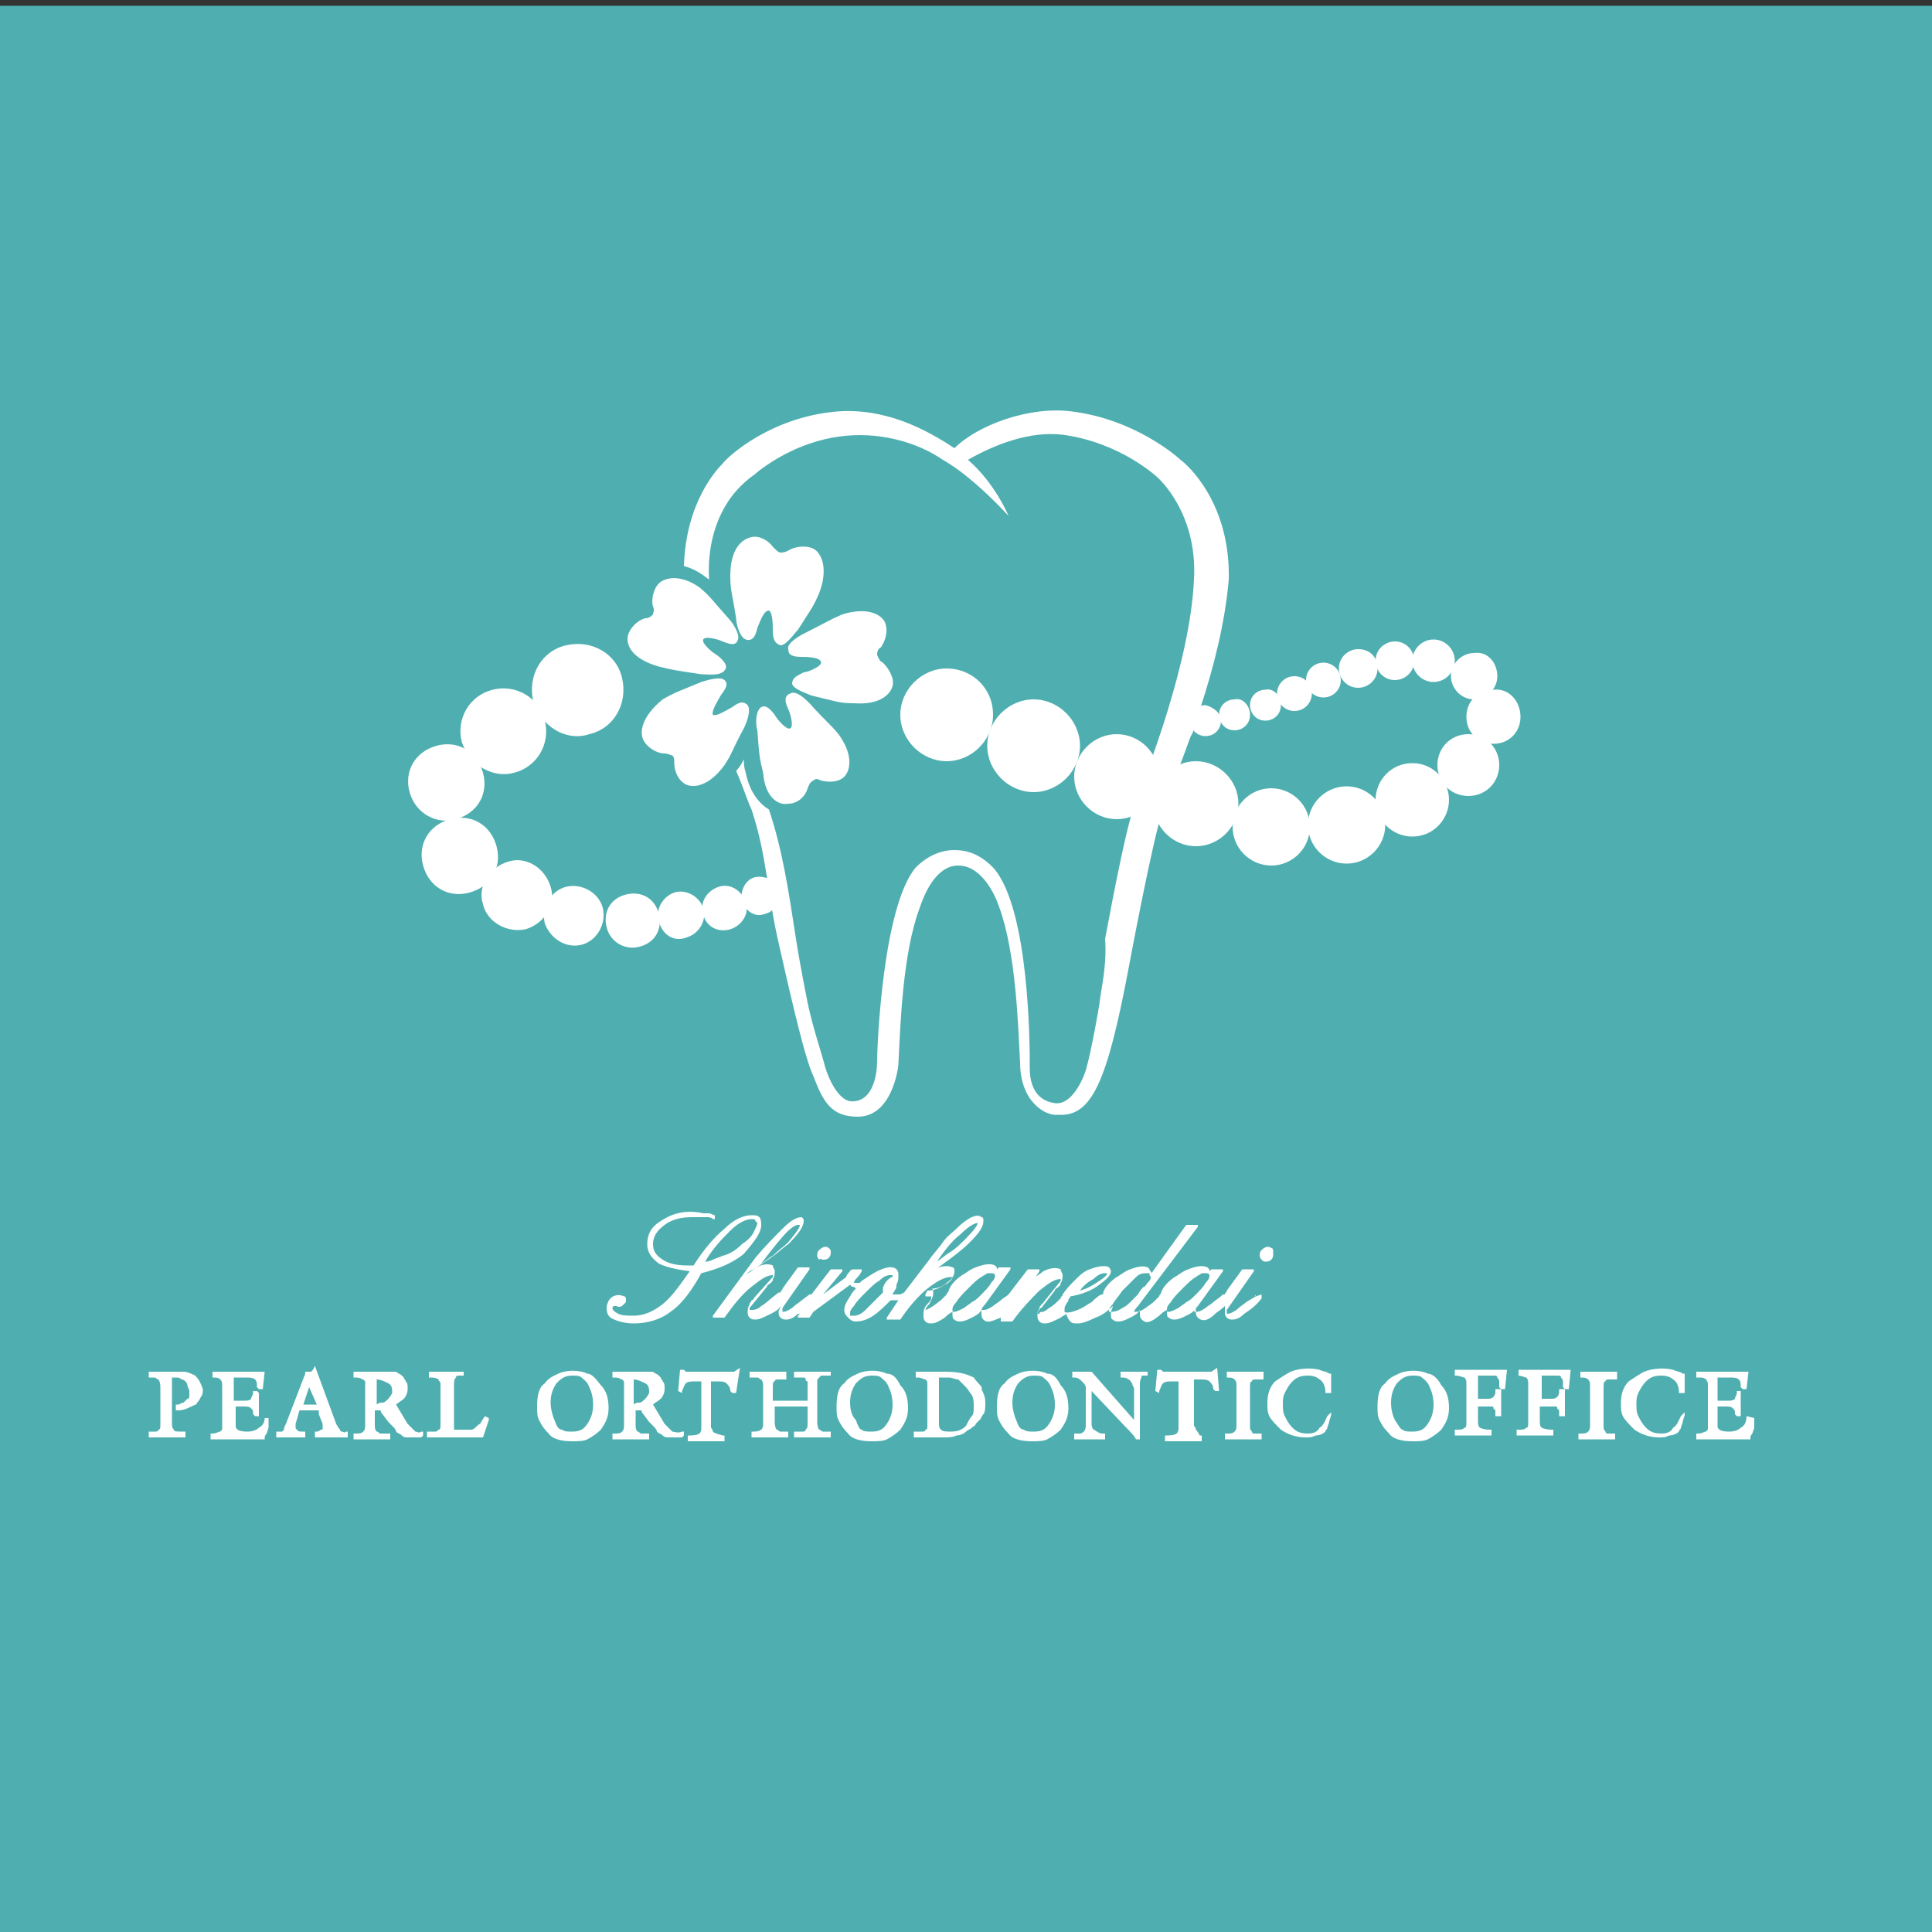 <?xml version="1.0" encoding="utf-8"?>
<!-- Generator: Adobe Illustrator 23.0.0, SVG Export Plug-In . SVG Version: 6.00 Build 0)  -->
<svg version="1.1" id="レイヤー_1" xmlns="http://www.w3.org/2000/svg" xmlns:xlink="http://www.w3.org/1999/xlink" x="0px"
	 y="0px" viewBox="0 0 100 100" style="enable-background:new 0 0 100 100;" xml:space="preserve">
<rect x="0" y="0" width="100" height="100" fill="#333333" stroke="none"/>
<style type="text/css">
	.st0{fill:#4FAFB0;}
	.st1{fill:#FFFFFF;}
</style>
<rect x="-0.1" y="0.3" class="st0" width="100.2" height="99.9"/>
<g>
	<path class="st1" d="M10.1,71.2c-0.2-0.1-0.4-0.2-0.6-0.2c-0.2,0-0.4,0-0.6,0H7.7v0.3h0.1c0.1,0,0.2,0,0.2,0c0.1,0,0.1,0.1,0.2,0.1
		c0,0,0.1,0.1,0.1,0.4v1.9c0,0.2,0,0.3-0.1,0.3c0,0.1-0.1,0.1-0.2,0.1c-0.1,0-0.2,0-0.3,0H7.7v0.3h1.9v-0.3l-0.1,0
		C9.1,74.1,9,74.1,9,74c-0.1-0.1-0.1-0.2-0.1-0.4v-2.3c0.1,0,0.1,0,0.2,0c0.1,0,0.2,0,0.3,0.1c0.1,0,0.2,0.1,0.2,0.1
		c0,0,0.1,0.1,0.1,0.2c0,0.1,0.1,0.2,0.1,0.3c0,0.2,0,0.3,0,0.3c0,0.1-0.1,0.1-0.1,0.1c0,0,0,0-0.1,0.1c0,0-0.1,0.1-0.1,0.1
		c-0.1,0-0.2,0.1-0.3,0.1l-0.1,0L9.1,73l0.1,0c0.3,0,0.5-0.1,0.7-0.2c0.2-0.1,0.3-0.1,0.3-0.2c0.1-0.1,0.1-0.1,0.2-0.3
		c0.1-0.1,0.1-0.3,0.1-0.4C10.4,71.6,10.3,71.4,10.1,71.2z"/>
	<path class="st1" d="M13.7,73.4c0,0.2-0.1,0.4-0.3,0.5c-0.1,0.1-0.3,0.2-0.6,0.2c-0.4,0-0.5-0.1-0.5-0.1c-0.1-0.1-0.1-0.1-0.1-0.2
		c0-0.1,0-0.2,0-0.3v-0.7h0.4c0.2,0,0.3,0,0.4,0.1c0.1,0.1,0.1,0.1,0.1,0.3l0.1,0.1h0.2l0-1.2L13.3,72h-0.2l0,0.1
		c0,0.1-0.1,0.2-0.1,0.3c-0.1,0.1-0.2,0.1-0.4,0.1h-0.5v-1.2h0.6c0.2,0,0.4,0,0.5,0.1c0.1,0.1,0.1,0.2,0.1,0.4l0.1,0.1h0.2l0.1-0.9
		h-2.7v0.3H11c0.2,0,0.3,0,0.4,0.1c0.1,0.1,0.1,0.2,0.1,0.3v2.2c0,0.1,0,0.1-0.1,0.2c-0.1,0-0.2,0.1-0.4,0.1l-0.1,0v0.3h2.8l0-0.1
		c0-0.1,0.1-0.2,0.1-0.2l0.1-0.3c0-0.1,0-0.3,0-0.4v-0.1L13.7,73.4L13.7,73.4z"/>
	<path class="st1" d="M17.7,74.1c-0.1,0-0.1-0.1-0.1-0.1c0,0-0.1-0.1-0.2-0.3l-1.1-3l-0.1,0.2c0,0-0.1,0.1-0.1,0.1
		C16,71,16,71,15.9,71l-0.1,0l0,0.1l-1,2.6c-0.1,0.2-0.1,0.2-0.1,0.3c0,0-0.1,0.1-0.1,0.1c0,0-0.1,0-0.1,0c0,0-0.1,0-0.1,0l-0.1,0
		v0.3h1.5v-0.3h-0.1c-0.2,0-0.3,0-0.3-0.1c-0.1,0-0.1-0.1-0.1-0.1c0-0.1,0-0.1,0-0.2l0.2-0.7h1l0,0.1c0,0.1,0,0.1,0,0.1l0.2,0.5
		c0,0,0,0.1,0,0.1c0,0,0,0,0,0.1c0,0.1,0,0.1-0.1,0.1c0,0-0.1,0.1-0.2,0.1h-0.1v0.3H18v-0.3h-0.1C17.8,74.2,17.8,74.1,17.7,74.1z
		 M16,71.8l0.4,0.9h-0.7L16,71.8z"/>
	<path class="st1" d="M21.5,74.1c-0.1-0.1-0.2-0.2-0.3-0.3c0,0-0.1-0.1-0.1-0.1l-0.6-1c0.1-0.1,0.3-0.2,0.4-0.3
		c0.1-0.1,0.2-0.3,0.2-0.5c0-0.2,0-0.3-0.1-0.4c0-0.1-0.1-0.1-0.1-0.2c0,0-0.1-0.1-0.1-0.1c-0.1-0.1-0.2-0.1-0.3-0.2
		C20.2,71,19.9,71,19.6,71l-1.3,0v0.3l0.1,0c0.3,0,0.3,0.1,0.4,0.1c0,0,0.1,0.1,0.1,0.1c0,0.1,0,0.1,0,0.3v1.9c0,0.2,0,0.3-0.1,0.4
		c-0.1,0.1-0.2,0.1-0.4,0.1h-0.1v0.3h1.9v-0.3H20c-0.1,0-0.2,0-0.3,0c-0.1,0-0.1-0.1-0.2-0.1c-0.1-0.1-0.1-0.2-0.1-0.4v-0.7l0.2,0
		c0.1,0,0.1,0,0.1,0c0,0,0,0.1,0.1,0.2l0.3,0.4c0,0,0.1,0.1,0.2,0.2c0.1,0.1,0.2,0.2,0.2,0.3c0.1,0.1,0.2,0.1,0.3,0.2
		c0.1,0.1,0.2,0.1,0.3,0.1c0.1,0,0.2,0,0.3,0c0.1,0,0.2,0,0.3,0l0.1,0l0.1-0.1l0-0.2l-0.1,0C21.7,74.2,21.6,74.1,21.5,74.1z
		 M20.1,72.4c-0.1,0.1-0.2,0.2-0.3,0.2c-0.1,0-0.2,0-0.3,0.1v-1.3c0.2,0,0.4,0.1,0.6,0.2c0.2,0.1,0.2,0.3,0.2,0.5
		C20.3,72.1,20.2,72.3,20.1,72.4z"/>
	<path class="st1" d="M25.1,73.3l-0.2,0.3c0,0.1-0.1,0.1-0.2,0.2c-0.1,0.1-0.2,0.2-0.3,0.2c-0.1,0-0.3,0-0.5,0c-0.1,0-0.3,0-0.3,0
		c-0.1,0-0.1,0-0.1,0c0,0,0-0.1,0-0.4v-1.9c0-0.2,0-0.3,0.1-0.4c0-0.1,0.1-0.1,0.2-0.1c0.1,0,0.2,0,0.3,0H24V71h-1.8v0.3l0.1,0
		c0.3,0,0.4,0.1,0.4,0.1c0,0.1,0.1,0.1,0.1,0.2c0,0.1,0,0.1,0,0.2v1.9c0,0.2,0,0.3-0.1,0.3c-0.1,0.1-0.1,0.1-0.2,0.1
		c-0.1,0-0.2,0-0.3,0h-0.1v0.3H25l0.3-0.9l0-0.1L25.1,73.3z"/>
	<path class="st1" d="M30.4,71.1c-0.4-0.2-1.1-0.2-1.5,0c-0.2,0.1-0.5,0.2-0.7,0.5c-0.3,0.2-0.4,0.6-0.4,1.2c0,0.3,0,0.5,0.1,0.7
		c0.1,0.2,0.2,0.4,0.5,0.7c0.2,0.3,0.7,0.4,1.2,0.4c0.3,0,0.6,0,0.8-0.1c0.2-0.1,0.5-0.3,0.7-0.5c0.2-0.3,0.4-0.6,0.4-1.1
		c0-0.5-0.1-0.9-0.4-1.2C30.8,71.3,30.6,71.1,30.4,71.1z M28.7,73.5c-0.1-0.2-0.2-0.6-0.2-0.9c0-0.4,0.1-0.7,0.3-1
		c0.2-0.2,0.4-0.4,0.8-0.4c0.2,0,0.4,0,0.5,0.1c0.1,0.1,0.3,0.2,0.4,0.5c0.1,0.2,0.2,0.5,0.2,0.9c0,0.4-0.1,0.7-0.3,1
		c-0.2,0.3-0.4,0.4-0.8,0.4c-0.2,0-0.4,0-0.5-0.1C28.9,74,28.8,73.8,28.7,73.5z"/>
	<path class="st1" d="M34.8,74.1c-0.1-0.1-0.2-0.2-0.3-0.3c0,0-0.1-0.1-0.1-0.1l-0.6-1c0.1-0.1,0.3-0.2,0.4-0.3
		c0.1-0.1,0.2-0.3,0.2-0.5c0-0.2,0-0.3-0.1-0.4c0-0.1-0.1-0.1-0.1-0.2c0,0-0.1-0.1-0.1-0.1c-0.1-0.1-0.2-0.1-0.3-0.2
		C33.5,71,33.3,71,33,71l-1.3,0v0.3l0.1,0c0.3,0,0.3,0.1,0.4,0.1c0,0,0.1,0.1,0.1,0.1c0,0.1,0,0.1,0,0.3v1.9c0,0.2,0,0.3-0.1,0.4
		c-0.1,0.1-0.2,0.1-0.4,0.1h-0.1v0.3h1.9v-0.3h-0.1c-0.1,0-0.2,0-0.3,0c-0.1,0-0.1-0.1-0.2-0.1c-0.1-0.1-0.1-0.2-0.1-0.4v-0.7l0.2,0
		c0.1,0,0.1,0,0.1,0c0,0,0,0.1,0.1,0.2l0.3,0.4c0,0,0.1,0.1,0.2,0.2c0.1,0.1,0.2,0.2,0.2,0.3c0.1,0.1,0.2,0.1,0.3,0.2
		c0.1,0.1,0.2,0.1,0.3,0.1c0.1,0,0.2,0,0.3,0c0.1,0,0.2,0,0.3,0l0.1,0l0.1-0.1l0-0.2l-0.1,0C35.1,74.2,34.9,74.1,34.8,74.1z
		 M33.4,72.4c-0.1,0.1-0.2,0.2-0.3,0.2c-0.1,0-0.2,0-0.3,0.1v-1.3c0.2,0,0.4,0.1,0.6,0.2c0.2,0.1,0.2,0.3,0.2,0.5
		C33.6,72.1,33.5,72.3,33.4,72.4z"/>
	<path class="st1" d="M38.3,70.8L38.3,70.8L38,71h-2.5l-0.1-0.1l-0.2,0l-0.1,1.1l0.2,0.1l0-0.1c0.1-0.2,0.1-0.3,0.2-0.4
		c0.1-0.1,0.3-0.1,0.5-0.1h0.3v2c0,0.2,0,0.3,0,0.4c0,0.1,0,0.2-0.1,0.3c0,0-0.1,0.1-0.5,0.1l-0.1,0v0.3h1.9v-0.3l-0.1,0
		c-0.3-0.1-0.4-0.1-0.5-0.2c0,0,0-0.1-0.1-0.2c0-0.1,0-0.2,0-0.4v-2h0.3c0.2,0,0.4,0,0.5,0.1c0.1,0.1,0.2,0.2,0.2,0.4l0.1,0.1l0.2,0
		L38.3,70.8L38.3,70.8z"/>
	<path class="st1" d="M41.1,71.3L41.1,71.3c0.2,0,0.2,0,0.3,0c0,0,0.1,0,0.2,0c0.1,0,0.1,0.1,0.1,0.1c0,0,0,0.1,0.1,0.1
		c0,0,0,0.1,0,0.1c0,0,0,0.1,0,0.2v0.7H40v-0.6c0-0.3,0-0.4,0.1-0.4c0-0.1,0.1-0.1,0.2-0.1c0.1,0,0.2,0,0.3,0h0.1V71h-1.9v0.3h0.1
		c0.1,0,0.2,0,0.3,0c0.1,0,0.1,0.1,0.2,0.1c0,0,0.1,0.1,0.1,0.3v2c0,0.1,0,0.2-0.1,0.3c0,0-0.1,0.1-0.4,0.1h-0.1v0.3h1.9v-0.3h-0.1
		c-0.1,0-0.2,0-0.3,0c-0.1,0-0.1-0.1-0.2-0.1c0,0-0.1-0.1-0.1-0.4v-0.8h1.7v0.8c0,0.3,0,0.3-0.1,0.4c0,0.1-0.1,0.1-0.2,0.1
		c-0.1,0-0.2,0-0.3,0h-0.1v0.3H43v-0.3h-0.1c-0.1,0-0.2,0-0.3,0c-0.1,0-0.1-0.1-0.2-0.1c0,0-0.1-0.1-0.1-0.4v-1.8c0-0.1,0-0.2,0-0.3
		c0-0.1,0-0.1,0.1-0.2c0,0,0.1-0.1,0.1-0.1c0.1,0,0.2,0,0.3,0H43V71h-1.9V71.3z"/>
	<path class="st1" d="M45.9,71.1c-0.4-0.2-1.1-0.2-1.5,0c-0.2,0.1-0.5,0.2-0.7,0.5c-0.3,0.2-0.4,0.6-0.4,1.2c0,0.3,0,0.5,0.1,0.7
		c0.1,0.2,0.2,0.4,0.5,0.7c0.2,0.3,0.7,0.4,1.2,0.4c0.3,0,0.6,0,0.8-0.1c0.2-0.1,0.5-0.3,0.7-0.5c0.2-0.3,0.4-0.6,0.4-1.1
		c0-0.5-0.1-0.9-0.4-1.2C46.4,71.3,46.2,71.1,45.9,71.1z M44.3,73.5C44.1,73.3,44,73,44,72.6c0-0.4,0.1-0.7,0.3-1
		c0.2-0.2,0.4-0.4,0.8-0.4c0.2,0,0.4,0,0.5,0.1c0.1,0.1,0.3,0.2,0.4,0.5c0.1,0.2,0.2,0.5,0.2,0.9c0,0.4-0.1,0.7-0.3,1
		c-0.2,0.3-0.4,0.4-0.8,0.4c-0.2,0-0.4,0-0.5-0.1C44.5,74,44.4,73.8,44.3,73.5z"/>
	<path class="st1" d="M50.4,71.3C50,71.1,49.6,71,48.9,71l-1.5,0v0.3l0.1,0c0.2,0,0.3,0.1,0.4,0.1c0.1,0.1,0.1,0.1,0.1,0.2v2.2
		c0,0.1,0,0.2-0.1,0.2c0,0.1-0.1,0.1-0.2,0.1c-0.1,0-0.2,0-0.3,0h-0.1v0.3l1.5,0c0.3,0,0.5,0,0.7-0.1c0.2,0,0.4-0.1,0.5-0.2
		c0.1-0.1,0.2-0.1,0.3-0.2c0.1-0.1,0.2-0.1,0.2-0.2c0.1-0.1,0.1-0.1,0.2-0.2c0.1-0.1,0.1-0.2,0.2-0.3c0.1-0.1,0.1-0.4,0.1-0.6
		c0-0.3-0.1-0.5-0.2-0.7C50.9,71.8,50.6,71.6,50.4,71.3z M50,71.8c0.1,0.1,0.2,0.3,0.3,0.4c0.1,0.2,0.1,0.4,0.1,0.6
		c0,0.2,0,0.4-0.1,0.5c-0.1,0.1-0.2,0.3-0.3,0.5c-0.2,0.2-0.4,0.3-0.8,0.3c-0.2,0-0.4,0-0.5-0.1c-0.1-0.1-0.1-0.2-0.1-0.4v-2.3
		c0.2,0,0.3,0,0.5,0c0.2,0,0.3,0.1,0.5,0.1C49.7,71.5,49.8,71.6,50,71.8z"/>
	<path class="st1" d="M54.2,71.1c-0.4-0.2-1.1-0.2-1.5,0c-0.2,0.1-0.5,0.2-0.7,0.5c-0.3,0.2-0.4,0.6-0.4,1.2c0,0.3,0,0.5,0.1,0.7
		c0.1,0.2,0.2,0.4,0.5,0.7c0.2,0.3,0.7,0.4,1.2,0.4c0.3,0,0.6,0,0.8-0.1c0.2-0.1,0.5-0.3,0.7-0.5c0.2-0.3,0.4-0.6,0.4-1.1
		c0-0.5-0.1-0.9-0.4-1.2C54.7,71.3,54.5,71.1,54.2,71.1z M52.6,73.5c-0.1-0.2-0.2-0.6-0.2-0.9c0-0.4,0.1-0.7,0.3-1
		c0.2-0.2,0.4-0.4,0.8-0.4c0.2,0,0.4,0,0.5,0.1c0.1,0.1,0.3,0.2,0.4,0.5c0.1,0.2,0.2,0.5,0.2,0.9c0,0.4-0.1,0.7-0.3,1
		c-0.2,0.3-0.4,0.4-0.8,0.4c-0.2,0-0.4,0-0.5-0.1C52.8,74,52.7,73.8,52.6,73.5z"/>
	<path class="st1" d="M58,71.3L58,71.3c0.2,0,0.3,0,0.4,0.1c0.1,0,0.1,0.1,0.2,0.2c0,0.1,0.1,0.2,0.1,0.3c0,0.1,0,0.2,0,0.4v1.2
		L56.5,71l-1,0v0.3l0.1,0c0.2,0,0.3,0.1,0.4,0.2c0.1,0.1,0.2,0.2,0.2,0.3v1.6c0,0.1,0,0.3,0,0.4c0,0.2-0.1,0.3-0.1,0.3
		c0,0-0.1,0.1-0.2,0.1c-0.1,0-0.1,0-0.2,0h-0.1v0.3h1.6v-0.3l-0.1,0c-0.1,0-0.2,0-0.3-0.1c-0.1,0-0.1-0.1-0.2-0.1
		c0,0-0.1-0.1-0.1-0.3c0-0.2,0-0.4,0-0.8V72l1.8,1.9c0.2,0.2,0.4,0.4,0.5,0.6l0,0h0.2l0-2.3c0-0.2,0-0.4,0-0.6
		c0-0.2,0.1-0.3,0.1-0.4l0.1,0c0,0,0,0,0.1,0h0.1V71H58V71.3z"/>
	<path class="st1" d="M63,70.8L63,70.8L62.7,71h-2.5l-0.1-0.1l-0.2,0l-0.1,1.1l0.2,0.1l0-0.1c0.1-0.2,0.1-0.3,0.2-0.4
		c0.1-0.1,0.3-0.1,0.5-0.1h0.3v2c0,0.2,0,0.3,0,0.4c0,0.1,0,0.2-0.1,0.3c0,0-0.1,0.1-0.5,0.1l-0.1,0v0.3h1.9v-0.3l-0.1,0
		C62,74.1,61.9,74,61.9,74c0,0,0-0.1-0.1-0.2c0-0.1,0-0.2,0-0.4v-2h0.3c0.2,0,0.4,0,0.5,0.1c0.1,0.1,0.2,0.2,0.2,0.4l0.1,0.1l0.2,0
		L63,70.8L63,70.8z"/>
	<path class="st1" d="M63.4,71.3L63.4,71.3c0.3,0,0.4,0,0.5,0.1c0.1,0.1,0.1,0.2,0.1,0.3v2.1c0,0.1,0,0.2-0.1,0.3
		c-0.1,0.1-0.2,0.1-0.4,0.1h-0.1v0.3h1.9v-0.3h-0.1c-0.1,0-0.2,0-0.3,0c-0.1,0-0.1-0.1-0.1-0.1c0,0-0.1-0.1-0.1-0.2
		c0-0.1,0-0.2,0-0.3v-1.7c0-0.3,0-0.4,0.1-0.4c0-0.1,0.1-0.1,0.2-0.1c0.1,0,0.2,0,0.3,0h0.1V71h-1.9V71.3z"/>
	<path class="st1" d="M68.7,73.3c-0.1,0.2-0.2,0.5-0.4,0.6c-0.1,0.2-0.3,0.3-0.6,0.3c-0.4,0-0.6-0.1-0.8-0.3
		c-0.2-0.2-0.3-0.4-0.4-0.6c-0.1-0.2-0.1-0.4-0.1-0.6c0-0.2,0-0.4,0.1-0.6c0.1-0.2,0.2-0.4,0.4-0.6c0.2-0.2,0.4-0.3,0.8-0.3
		c0.3,0,0.5,0.1,0.6,0.2c0.2,0.1,0.3,0.4,0.3,0.6l0,0.1h0.3v-1l-0.1,0c-0.1-0.1-0.3-0.1-0.5-0.2c-0.4-0.1-1-0.1-1.5,0.1
		c-0.2,0.1-0.5,0.3-0.8,0.5c-0.3,0.3-0.4,0.7-0.4,1.1c0,0.3,0,0.5,0.1,0.7c0.1,0.2,0.3,0.4,0.6,0.7c0.3,0.2,0.7,0.4,1.3,0.4
		c0.2,0,0.3,0,0.5-0.1c0.2,0,0.4-0.1,0.5-0.2c0-0.1,0.1-0.1,0.1-0.2l0.1-0.3c0-0.1,0.1-0.3,0.1-0.4l0-0.1L68.7,73.3L68.7,73.3z"/>
	<path class="st1" d="M73.9,71.1c-0.4-0.2-1.1-0.2-1.5,0c-0.2,0.1-0.5,0.2-0.7,0.5c-0.3,0.2-0.4,0.6-0.4,1.2c0,0.3,0,0.5,0.1,0.7
		c0.1,0.2,0.2,0.4,0.5,0.7c0.2,0.3,0.7,0.4,1.2,0.4c0.3,0,0.6,0,0.8-0.1c0.2-0.1,0.5-0.3,0.7-0.5c0.2-0.3,0.4-0.6,0.4-1.1
		c0-0.5-0.1-0.9-0.4-1.2C74.4,71.3,74.1,71.1,73.9,71.1z M72.2,73.5C72.1,73.3,72,73,72,72.6c0-0.4,0.1-0.7,0.3-1
		c0.2-0.2,0.4-0.4,0.8-0.4c0.2,0,0.4,0,0.5,0.1c0.1,0.1,0.3,0.2,0.4,0.5c0.1,0.2,0.2,0.5,0.2,0.9c0,0.4-0.1,0.7-0.3,1
		c-0.2,0.3-0.4,0.4-0.8,0.4c-0.2,0-0.4,0-0.5-0.1C72.5,74,72.4,73.8,72.2,73.5z"/>
	<path class="st1" d="M75.3,71.2L75.3,71.2c0.3,0,0.4,0.1,0.5,0.1c0.1,0.1,0.1,0.2,0.1,0.3v2c0,0.2,0,0.3-0.1,0.3
		c-0.1,0.1-0.2,0.1-0.4,0.1h-0.1v0.3h1.9v-0.3l-0.1,0c-0.3,0-0.5-0.1-0.5-0.1c-0.1-0.1-0.1-0.2-0.1-0.4v-0.7H77c0.1,0,0.1,0,0.2,0
		c0.1,0,0.1,0,0.1,0.1c0,0,0.1,0.1,0.1,0.1c0,0,0,0.1,0,0.2v0.1h0.3l0-1.4h-0.3v0.1c0,0.1,0,0.2-0.1,0.3c-0.1,0.1-0.2,0.1-0.3,0.1
		h-0.5v-1.2h0.6c0.1,0,0.1,0,0.2,0c0.1,0,0.2,0,0.2,0.1c0,0,0.1,0.1,0.1,0.2c0,0.1,0,0.2,0,0.3l0.1,0.1h0.2l0.1-1l-2.7,0V71.2z"/>
	<path class="st1" d="M78.5,71.2L78.5,71.2c0.3,0,0.4,0.1,0.5,0.1c0.1,0.1,0.1,0.2,0.1,0.3v2c0,0.2,0,0.3-0.1,0.3
		c-0.1,0.1-0.2,0.1-0.4,0.1h-0.1v0.3h1.9v-0.3l-0.1,0c-0.3,0-0.5-0.1-0.5-0.1c-0.1-0.1-0.1-0.2-0.1-0.4v-0.7h0.6c0.1,0,0.1,0,0.2,0
		c0.1,0,0.1,0,0.1,0.1c0,0,0.1,0.1,0.1,0.1c0,0,0,0.1,0,0.2v0.1H81l0-1.4h-0.3v0.1c0,0.1,0,0.2-0.1,0.3c-0.1,0.1-0.2,0.1-0.3,0.1
		h-0.5v-1.2h0.6c0.1,0,0.1,0,0.2,0c0.1,0,0.2,0,0.2,0.1c0,0,0.1,0.1,0.1,0.2c0,0.1,0,0.2,0,0.3l0.1,0.1h0.2l0.1-1l-2.7,0V71.2z"/>
	<path class="st1" d="M81.7,71.3L81.7,71.3c0.3,0,0.4,0,0.5,0.1c0.1,0.1,0.1,0.2,0.1,0.3v2.1c0,0.1,0,0.2-0.1,0.3
		c-0.1,0.1-0.2,0.1-0.4,0.1h-0.1v0.3h1.9v-0.3h-0.1c-0.1,0-0.2,0-0.3,0c-0.1,0-0.1-0.1-0.1-0.1c0,0-0.1-0.1-0.1-0.2
		c0-0.1,0-0.2,0-0.3v-1.7c0-0.3,0-0.4,0.1-0.4c0-0.1,0.1-0.1,0.2-0.1c0.1,0,0.2,0,0.3,0h0.1V71h-1.9V71.3z"/>
	<path class="st1" d="M87,73.3c-0.1,0.2-0.2,0.5-0.4,0.6c-0.1,0.2-0.3,0.3-0.6,0.3c-0.4,0-0.6-0.1-0.8-0.3c-0.2-0.2-0.3-0.4-0.4-0.6
		c-0.1-0.2-0.1-0.4-0.1-0.6c0-0.2,0-0.4,0.1-0.6c0.1-0.2,0.2-0.4,0.4-0.6c0.2-0.2,0.4-0.3,0.8-0.3c0.3,0,0.5,0.1,0.6,0.2
		c0.2,0.1,0.3,0.4,0.3,0.6l0,0.1h0.3v-1l-0.1,0c-0.1-0.1-0.3-0.1-0.5-0.2c-0.4-0.1-1-0.1-1.5,0.1c-0.2,0.1-0.5,0.3-0.8,0.5
		c-0.3,0.3-0.4,0.7-0.4,1.1c0,0.3,0,0.5,0.1,0.7c0.1,0.2,0.3,0.4,0.6,0.7c0.3,0.2,0.7,0.4,1.3,0.4c0.2,0,0.3,0,0.5-0.1
		c0.2,0,0.4-0.1,0.5-0.2c0-0.1,0.1-0.1,0.1-0.2l0.1-0.3c0-0.1,0.1-0.3,0.1-0.4l0-0.1L87,73.3L87,73.3z"/>
	<path class="st1" d="M90.4,73.3L90.4,73.3c0,0.3-0.1,0.5-0.3,0.6c-0.1,0.1-0.3,0.2-0.6,0.2c-0.4,0-0.5-0.1-0.5-0.1
		c-0.1-0.1-0.1-0.1-0.1-0.2c0-0.1,0-0.2,0-0.3v-0.7h0.4c0.2,0,0.3,0,0.4,0.1c0.1,0.1,0.1,0.1,0.1,0.3l0.1,0.1h0.2l0-1.2L90.1,72
		h-0.2l0,0.1c0,0.1-0.1,0.2-0.1,0.3c-0.1,0.1-0.2,0.1-0.4,0.1h-0.5v-1.2h0.6c0.2,0,0.4,0,0.5,0.1c0.1,0.1,0.1,0.2,0.1,0.4l0.1,0.1
		h0.2l0.1-0.9h-2.7v0.3h0.1c0.2,0,0.3,0,0.4,0.1c0.1,0.1,0.1,0.2,0.1,0.3v2.2c0,0.1,0,0.1-0.1,0.2c-0.1,0-0.2,0.1-0.4,0.1l-0.1,0
		v0.3h2.8l0-0.1c0-0.1,0.1-0.2,0.1-0.2l0.1-0.3c0-0.1,0-0.3,0-0.4v-0.1L90.4,73.3z"/>
</g>
<g>
	<path class="st1" d="M39.4,63.4c0-0.1,0-0.3-0.1-0.4c-0.1-0.1-0.2-0.1-0.4-0.1c-0.4,0-0.9,0.2-1.4,0.7c-0.5,0.4-1.1,1.1-1.6,1.9
		l-0.3,0c-0.6,0-1-0.1-1.3-0.3c-0.3-0.2-0.5-0.4-0.5-0.8c0-0.4,0.2-0.7,0.6-1c0.4-0.3,0.9-0.4,1.4-0.4c0.1,0,0.2,0,0.3,0
		c0.1,0,0.1,0,0.2,0c0.1,0,0.2,0,0.3,0c0.1,0,0.2,0,0.3,0.1c0,0,0.1,0,0.1,0l0-0.1c0,0,0,0,0-0.1c0,0,0,0,0,0
		c-0.1,0-0.2-0.1-0.3-0.1c-0.1,0-0.2,0-0.3,0c-0.9-0.2-1.6,0-2.2,0.4c-0.5,0.3-0.7,0.7-0.7,1.2c0,0.4,0.2,0.7,0.6,1
		c0.4,0.2,0.9,0.3,1.6,0.4c-0.5,0.7-0.9,1.3-1.4,1.7c-0.5,0.4-1,0.6-1.5,0.6c-0.3,0-0.6,0-0.8-0.1c-0.2-0.1-0.3-0.2-0.3-0.3
		c0,0,0-0.1,0.1-0.1l0.1,0c0.2,0.1,0.3,0,0.4-0.1c0.1-0.1,0.1-0.1,0.1-0.2c0-0.1,0-0.2-0.1-0.2c-0.2-0.1-0.5-0.1-0.7,0.1
		c-0.1,0.1-0.2,0.3-0.2,0.5c0,0.3,0.1,0.5,0.4,0.6c0.2,0.1,0.6,0.2,1,0.2c0.7,0,1.4-0.2,1.9-0.6c0.6-0.4,1.1-1.1,1.6-2
		c0.8-0.2,1.6-0.5,2.2-1C39.1,64.2,39.4,63.8,39.4,63.4z M36.5,65.3c0.4-0.7,0.9-1.2,1.3-1.6c0.4-0.4,0.8-0.6,1.1-0.6
		c0.1,0,0.2,0,0.2,0.1c0,0,0.1,0.1,0.1,0.1c0,0.1-0.1,0.3-0.2,0.5c-0.1,0.2-0.3,0.4-0.6,0.6c-0.3,0.3-0.6,0.5-1,0.6
		c-0.2,0.1-0.3,0.1-0.5,0.2C36.7,65.3,36.6,65.3,36.5,65.3z"/>
	<path class="st1" d="M42.6,65.2c0.1,0,0.2,0,0.3-0.1C43,65,43,64.9,43,64.8c0-0.1,0-0.1-0.1-0.2c-0.1-0.1-0.3-0.1-0.5,0.1
		c-0.1,0.1-0.1,0.2-0.1,0.3c0,0,0,0.1,0.1,0.2C42.5,65.1,42.5,65.2,42.6,65.2z"/>
	<path class="st1" d="M65,67.1C65,67,64.9,67,65,67.1l-0.5,0.3c-0.1,0.1-0.3,0.2-0.5,0.4c-0.3,0.2-0.4,0.2-0.5,0.2c0,0,0,0,0-0.1
		c0-0.1,0-0.1,0-0.1l1.4-2c0,0,0-0.1,0-0.1c0,0,0,0-0.1,0l-0.5,0l-0.8,1.1c0,0.1-0.1,0.1-0.1,0.2c0,0-0.1,0-0.1,0
		c-0.2,0.2-0.4,0.3-0.5,0.4c-0.1,0.1-0.3,0.2-0.4,0.3c-0.3,0.2-0.4,0.2-0.5,0.2l-0.1,0c0,0,0-0.1,0.2-0.3l1.3-1.8c0,0,0-0.1,0-0.1
		c0,0,0,0-0.1,0l-0.5,0l-0.1,0.1c0-0.1,0-0.1-0.1-0.2c-0.2-0.1-0.5-0.1-1,0.1c-0.3,0.1-0.5,0.3-0.7,0.4c-0.3,0.2-0.6,0.5-0.7,0.8
		c0,0.1-0.1,0.1-0.1,0.2c-0.1,0.1-0.2,0.2-0.3,0.3c-0.1,0.1-0.3,0.2-0.4,0.3c-0.3,0.2-0.4,0.2-0.5,0.2l-0.1,0c0,0,0-0.1,0.2-0.3
		l3.1-4.1c0,0,0-0.1,0-0.1c0,0,0,0-0.1,0l-0.5,0l-1.8,2.5c0-0.1-0.1-0.1-0.1-0.2c-0.1-0.2-0.5-0.2-1,0c-0.3,0.1-0.5,0.3-0.7,0.4
		c-0.3,0.2-0.6,0.5-0.7,0.8c0,0,0,0,0,0.1c0,0,0,0,0,0c0,0,0,0-0.1,0c-0.2,0.1-0.4,0.3-0.5,0.4c-0.2,0.1-0.3,0.2-0.5,0.3
		c-0.4,0.2-0.8,0.3-0.9,0.2c0,0,0,0,0-0.1c0-0.1,0-0.2,0.1-0.3c0-0.1,0.1-0.1,0.1-0.2c0-0.1,0.1-0.1,0.1-0.2
		c0.6-0.1,1.1-0.3,1.5-0.6c0.4-0.3,0.6-0.5,0.6-0.7c0-0.1-0.1-0.2-0.1-0.2c-0.1-0.1-0.5-0.1-1,0.1c-0.3,0.1-0.5,0.3-0.7,0.5
		c-0.3,0.3-0.5,0.5-0.7,0.8c0,0.1-0.1,0.1-0.1,0.2c-0.2,0.2-0.4,0.4-0.6,0.5c-0.1,0.1-0.3,0.2-0.3,0.2c-0.1,0-0.2,0-0.2,0.1l-0.1,0
		c0,0,0-0.1,0-0.1c0,0,0,0,0.1-0.1c0-0.1,0.1-0.1,0.1-0.1l0.7-0.9c0-0.1,0.1-0.1,0.2-0.2c0.1-0.1,0.1-0.1,0.1-0.2
		c0.1-0.1,0.1-0.3,0.1-0.4c0-0.1-0.1-0.2-0.1-0.3c-0.2-0.1-0.5-0.1-0.9,0.1c-0.1,0.1-0.3,0.2-0.4,0.3l0.2-0.3c0,0,0-0.1,0-0.1
		c0,0,0,0-0.1,0l-0.5,0l-1,1.3c-0.1,0.1-0.3,0.2-0.4,0.3c-0.1,0.1-0.3,0.2-0.4,0.3c-0.3,0.2-0.4,0.2-0.5,0.2l-0.1,0
		c0,0,0-0.1,0.2-0.3l1.3-1.8c0,0,0-0.1,0-0.1c0,0,0,0-0.1,0l-0.5,0l-0.1,0.1c0-0.1,0-0.1-0.1-0.2c-0.2-0.1-0.5-0.1-1,0.1
		c-0.3,0.1-0.5,0.3-0.7,0.4c-0.3,0.2-0.6,0.5-0.7,0.8c0,0.1-0.1,0.1-0.1,0.2c-0.1,0.1-0.2,0.2-0.3,0.3l-0.4,0.3
		c-0.3,0.2-0.4,0.2-0.4,0.2l0,0c0,0,0-0.1,0.2-0.3c0.1-0.2,0.2-0.4,0.2-0.5c0-0.1,0-0.2,0-0.2c0,0,0-0.1-0.1-0.1
		c0.3,0,0.6-0.1,0.8-0.3c0.3-0.2,0.4-0.4,0.4-0.6c0-0.1,0-0.2-0.1-0.2c-0.2-0.1-0.5-0.1-1,0.1c-0.1,0.1-0.3,0.2-0.4,0.3
		c0,0-0.1,0.1-0.1,0.1L48,66c1-0.7,1.7-1.2,2.2-1.7c0.5-0.5,0.7-0.8,0.7-1.1c0-0.1,0-0.2-0.1-0.2c-0.2-0.2-0.7,0-1.3,0.6
		c-0.2,0.2-0.5,0.4-0.7,0.7c-0.2,0.3-0.5,0.6-0.7,0.9l-1.3,1.7c0,0,0,0,0,0l-0.2,0.1l-0.2,0l-0.1,0l-0.1,0c0-0.1,0.1-0.1,0.1-0.2
		c0.1-0.1,0.1-0.2,0.1-0.3c0.1-0.2,0.1-0.3,0.1-0.5c0-0.1,0-0.2-0.1-0.3c-0.2-0.2-0.6-0.1-1,0.1c-0.2,0.1-0.5,0.3-0.8,0.5
		c0,0-0.1,0.1-0.1,0.1l-0.1,0c-0.1,0-0.2,0-0.2,0c0,0,0-0.1,0.1-0.2c0.1-0.1,0.2-0.2,0.3-0.4c0,0,0,0,0-0.1c0,0,0,0-0.1,0l-0.2,0
		c-0.1,0-0.3,0-0.3,0.1c-0.1,0.1-0.2,0.2-0.2,0.3l-1.2,0.9l1-1.2c0,0,0-0.1,0-0.1c0,0,0,0-0.1,0l-0.5,0l-1,1.3c0,0-0.1,0-0.1,0
		l-0.4,0.3c-0.1,0.1-0.3,0.2-0.5,0.4c-0.3,0.2-0.4,0.2-0.5,0.2c0,0,0,0,0-0.1c0-0.1,0-0.1,0-0.1l1.4-2c0,0,0-0.1,0-0.1
		c0,0,0,0-0.1,0l-0.5,0l-0.8,1.1c0,0.1-0.1,0.1-0.1,0.2c0,0-0.1,0-0.1,0c-0.4,0.3-0.7,0.6-0.9,0.7c-0.2,0.2-0.4,0.2-0.5,0.2l-0.1,0
		l0,0c0,0,0,0,0-0.1l0.9-1.1c0-0.1,0.1-0.1,0.2-0.2c0.1-0.1,0.1-0.1,0.1-0.2c0.1-0.1,0.1-0.3,0.1-0.4c0-0.1-0.1-0.2-0.1-0.3
		c-0.2-0.1-0.6-0.1-1,0.2c-0.1,0.1-0.3,0.2-0.4,0.3l0,0l0.2-0.2c0.4-0.2,0.8-0.5,1.1-0.7c0.3-0.2,0.6-0.5,0.9-0.7
		c0.5-0.5,0.8-0.9,0.8-1.2c0-0.1,0-0.1-0.1-0.2C41.6,63,41.6,63,41.5,63c-0.3,0-0.6,0.2-1,0.6c-0.4,0.4-0.9,0.9-1.4,1.5l-2.2,3
		c0,0,0,0.1,0,0.1c0,0,0,0,0.1,0l0.5,0c0.5-0.7,0.9-1.2,1.4-1.6c0.5-0.4,0.8-0.6,1.1-0.6c0,0,0,0,0,0.1l-0.9,1
		c-0.1,0.1-0.1,0.2-0.2,0.2c0,0.1-0.1,0.1-0.1,0.2c-0.1,0.2-0.1,0.3-0.1,0.4c0,0.1,0,0.2,0.1,0.3c0.1,0.1,0.2,0.1,0.3,0.1
		c0.2,0,0.4-0.1,0.8-0.3c0.2-0.1,0.4-0.2,0.5-0.4c0,0.1-0.1,0.2-0.1,0.3c0,0.1,0,0.2,0.1,0.3c0.1,0.1,0.2,0.1,0.3,0.1
		c0.2,0,0.4-0.1,0.6-0.3c0,0,0,0,0.1,0l-0.1,0.1c0,0,0,0.1,0,0.1c0,0,0,0,0.1,0h0.4c0,0,0,0,0.1,0l0.2-0.3l1.9-1.4
		c0,0,0.1,0.1,0.1,0.1c0.1,0,0.1,0,0.2,0.1c-0.1,0.1-0.2,0.2-0.3,0.4c-0.2,0.3-0.3,0.5-0.3,0.7c0,0.2,0.1,0.3,0.2,0.4
		c0.1,0.1,0.2,0.2,0.4,0.2c0.3,0,0.6-0.1,0.9-0.3c0.3-0.2,0.6-0.5,0.9-0.8c0,0,0,0,0,0c0,0,0.1,0,0.1,0l0.2,0l0.1,0l-0.6,0.9
		c0,0,0,0.1,0,0.1c0,0,0,0,0.1,0h0.5c0,0,0,0,0.1,0c0.4-0.6,0.9-1.2,1.4-1.6c0.5-0.4,0.9-0.6,1.2-0.6l0.1,0c0,0,0,0.2-0.4,0.4
		c-0.3,0.2-0.6,0.3-0.9,0.3l-0.1,0.2c0,0,0,0.1,0,0.1c0,0,0,0,0.1,0c0.1,0,0.1,0,0.2,0c0,0,0,0,0,0.1c0,0,0,0.1-0.2,0.3
		c-0.2,0.2-0.2,0.4-0.2,0.6c0,0.1,0,0.2,0.1,0.3c0.1,0.1,0.2,0.1,0.3,0.1c0.2,0,0.4-0.1,0.7-0.3c0.1-0.1,0.2-0.2,0.4-0.3
		c0,0,0,0,0,0.1c0,0.1,0,0.3,0.1,0.3c0.1,0.1,0.2,0.1,0.3,0.1c0.2,0,0.4-0.1,0.6-0.2c0.2-0.1,0.4-0.2,0.5-0.4l0,0.2
		c0,0.1,0,0.2,0.1,0.3c0.2,0.2,0.4,0.1,0.9-0.1l0,0.1c0,0,0,0.1,0,0.1c0,0,0,0,0.1,0l0.5,0c0.5-0.7,1-1.2,1.4-1.6
		c0.5-0.4,0.8-0.6,1.1-0.6c0,0,0,0,0,0.1l-0.8,1c-0.1,0.1-0.1,0.2-0.2,0.2c0,0.1-0.1,0.1-0.1,0.2c-0.1,0.2-0.1,0.3-0.1,0.4
		c0,0.1,0,0.2,0.1,0.3c0.1,0.1,0.2,0.1,0.3,0.1c0.2,0,0.4-0.1,0.8-0.3c0.1-0.1,0.2-0.1,0.3-0.2c0,0,0,0,0,0c0,0.1,0.1,0.3,0.2,0.4
		c0.1,0.1,0.2,0.1,0.4,0.1c0.2,0,0.5-0.1,0.9-0.3c0.3-0.1,0.6-0.3,0.9-0.6c0,0.1-0.1,0.2-0.1,0.4c0,0.1,0,0.3,0.1,0.3
		c0.1,0.1,0.2,0.1,0.3,0.1c0.2,0,0.4-0.1,0.6-0.2c0.2-0.1,0.4-0.2,0.5-0.4l0,0.2c0,0.1,0,0.2,0.1,0.3c0.2,0.2,0.4,0.2,0.9-0.2
		c0.1-0.1,0.2-0.2,0.4-0.3c0,0,0,0.1,0,0.1c0,0.1,0,0.3,0.1,0.3c0.1,0.1,0.2,0.1,0.3,0.1c0.2,0,0.4-0.1,0.6-0.2
		c0.2-0.1,0.4-0.2,0.5-0.4l0,0.2c0,0.1,0,0.2,0.1,0.3c0.2,0.2,0.5,0.2,0.9-0.2c0.1-0.1,0.3-0.2,0.5-0.4c0,0.1,0,0.2,0,0.3
		c0,0.1,0,0.2,0.1,0.3c0.1,0.1,0.2,0.1,0.3,0.1c0.2,0,0.4-0.1,0.6-0.3c0.3-0.2,0.6-0.4,0.9-0.8c0,0,0,0,0-0.1c0,0,0,0,0-0.1L65,67.1
		z M62.6,66c0,0.1,0,0.2-0.2,0.4c-0.1,0.2-0.3,0.4-0.6,0.7c-0.1,0.1-0.2,0.2-0.4,0.3c-0.1,0.1-0.3,0.2-0.4,0.3
		c-0.2,0.1-0.4,0.2-0.5,0.2c-0.1,0-0.1,0-0.1-0.1c0-0.1,0-0.2,0.2-0.4c0.1-0.2,0.4-0.5,0.6-0.7c0.3-0.3,0.5-0.5,0.7-0.6
		c0.1-0.1,0.2-0.1,0.3-0.2c0.1,0,0.1,0,0.2,0C62.6,65.9,62.6,66,62.6,66C62.6,66,62.6,66,62.6,66z M59.4,66.4
		c-0.1,0.1-0.1,0.2-0.2,0.2c-0.1,0.1-0.2,0.2-0.3,0.4c-0.2,0.2-0.3,0.3-0.4,0.4c-0.1,0.1-0.2,0.2-0.4,0.3c-0.3,0.2-0.5,0.2-0.6,0.2
		c-0.1,0-0.1,0-0.1,0c0-0.1,0-0.2,0.2-0.4c0.1-0.2,0.3-0.4,0.5-0.7c0.3-0.3,0.5-0.5,0.7-0.7c0.2-0.2,0.4-0.2,0.6-0.2
		c0.1,0,0.1,0,0.1,0c0,0,0,0,0,0.1C59.6,66.1,59.6,66.2,59.4,66.4z M49.2,64.8c-0.2,0.1-0.4,0.3-0.7,0.5c0.4-0.6,0.8-1.1,1.2-1.4
		c0.5-0.5,0.8-0.6,0.9-0.6l0,0c0,0.1-0.1,0.3-0.7,0.9C49.7,64.4,49.5,64.6,49.2,64.8z M51.5,66c0,0.1,0,0.2-0.2,0.4
		c-0.1,0.2-0.3,0.4-0.6,0.7c-0.1,0.1-0.2,0.2-0.4,0.3c-0.1,0.1-0.3,0.2-0.4,0.3c-0.2,0.1-0.4,0.2-0.5,0.2c-0.1,0-0.1,0-0.1-0.1
		c0-0.1,0-0.2,0.2-0.4c0.1-0.2,0.4-0.5,0.6-0.7c0.3-0.3,0.5-0.5,0.7-0.6c0.1-0.1,0.2-0.1,0.3-0.2c0.1,0,0.1,0,0.2,0
		C51.5,65.9,51.5,66,51.5,66C51.5,66,51.5,66,51.5,66z M55.9,66.8c0.2-0.3,0.5-0.5,0.7-0.6c0.2-0.2,0.4-0.3,0.6-0.3
		c0.1,0,0.1,0,0.1,0c0,0.1-0.1,0.2-0.4,0.4C56.6,66.5,56.3,66.7,55.9,66.8z M40.8,64.3c-0.2,0.2-0.5,0.4-0.8,0.7
		c-0.2,0.1-0.4,0.3-0.6,0.4c0.6-0.8,1.1-1.4,1.3-1.6c0.3-0.3,0.5-0.4,0.6-0.4l0.1,0C41.4,63.5,41.3,63.7,40.8,64.3z M46.2,66.1
		c-0.1,0-0.2,0.1-0.3,0.2c-0.1,0.1-0.2,0.3-0.2,0.4l0,0.1l0,0.1c-0.2,0.2-0.3,0.3-0.5,0.5c-0.2,0.2-0.3,0.3-0.4,0.4
		c-0.2,0.2-0.4,0.3-0.6,0.3c0,0-0.1,0-0.2,0c0,0,0,0,0-0.1c0-0.1,0-0.2,0.2-0.4c0.1-0.2,0.3-0.4,0.6-0.7c0.3-0.3,0.5-0.5,0.7-0.6
		C45.8,66,46,66,46.1,66c0,0,0.1,0,0.1,0C46.2,66,46.2,66,46.2,66.1L46.2,66.1L46.2,66.1z"/>
	<path class="st1" d="M65.8,64.6c-0.1-0.1-0.3-0.1-0.5,0.1c-0.1,0.1-0.1,0.2-0.1,0.3c0,0,0,0.1,0.1,0.2c0.1,0.1,0.1,0.1,0.2,0.1
		c0.1,0,0.2,0,0.3-0.1c0.1-0.1,0.1-0.2,0.1-0.3C65.9,64.7,65.9,64.6,65.8,64.6z"/>
</g>
<g>
	<g>
		<path class="st1" d="M61.8,37.6c0,0.4-0.3,0.8-0.8,0.8c-0.4,0,0-0.4,0-0.8c0-0.4-0.4-0.7,0-0.7C61.5,36.9,61.8,37.2,61.8,37.6z"/>
		<path class="st1" d="M63.2,37.3c0,0.4-0.3,0.8-0.8,0.8c-0.4,0-0.8-0.3-0.8-0.8c0-0.4,0.3-0.8,0.8-0.8
			C62.8,36.6,63.2,36.9,63.2,37.3z"/>
		<path class="st1" d="M64.7,37c0,0.5-0.4,0.8-0.8,0.8c-0.5,0-0.8-0.4-0.8-0.8c0-0.5,0.4-0.8,0.8-0.8C64.3,36.1,64.7,36.5,64.7,37z"
			/>
		<path class="st1" d="M66.3,36.5c0,0.5-0.4,0.8-0.8,0.8c-0.5,0-0.8-0.4-0.8-0.8c0-0.5,0.4-0.8,0.8-0.8C65.9,35.6,66.3,36,66.3,36.5
			z"/>
		<path class="st1" d="M67.9,35.9c0,0.5-0.4,0.9-0.9,0.9c-0.5,0-0.9-0.4-0.9-0.9c0-0.5,0.4-0.9,0.9-0.9C67.5,35,67.9,35.4,67.9,35.9
			z"/>
		<path class="st1" d="M69.4,35.2c0,0.5-0.4,0.9-0.9,0.9c-0.5,0-0.9-0.4-0.9-0.9c0-0.5,0.4-0.9,0.9-0.9C69,34.3,69.4,34.7,69.4,35.2
			z"/>
		<path class="st1" d="M71.3,34.6c0,0.6-0.5,1-1,1c-0.6,0-1-0.5-1-1c0-0.6,0.5-1,1-1C70.9,33.6,71.3,34,71.3,34.6z"/>
		<path class="st1" d="M73.2,34.2c0,0.6-0.5,1-1,1c-0.6,0-1-0.5-1-1c0-0.6,0.5-1,1-1C72.8,33.2,73.2,33.7,73.2,34.2z"/>
		<path class="st1" d="M75.3,34.2c0,0.6-0.5,1.1-1.1,1.1c-0.6,0-1.1-0.5-1.1-1.1s0.5-1.1,1.1-1.1C74.8,33.1,75.3,33.6,75.3,34.2z"/>
		<path class="st1" d="M77.5,35c0,0.7-0.6,1.2-1.2,1.2c-0.7,0-1.2-0.6-1.2-1.2c0-0.7,0.6-1.2,1.2-1.2C77,33.7,77.5,34.3,77.5,35z"/>
	</g>
	<g>
		<path class="st1" d="M38.4,46.6c-0.1-0.5,0.2-1.1,0.7-1.2c0.5-0.1,1.1,0.2,1.2,0.7c0.1,0.5-0.2,1.1-0.7,1.2
			C39.1,47.5,38.6,47.2,38.4,46.6z"/>
		<path class="st1" d="M36.4,47.3c-0.2-0.6,0.2-1.2,0.8-1.4c0.6-0.2,1.2,0.2,1.4,0.8c0.2,0.6-0.2,1.2-0.8,1.4
			C37.1,48.3,36.5,47.9,36.4,47.3z"/>
		<path class="st1" d="M34.1,47.7c-0.2-0.6,0.2-1.3,0.8-1.5c0.6-0.2,1.3,0.2,1.5,0.8c0.2,0.6-0.2,1.3-0.8,1.5
			C34.9,48.8,34.3,48.4,34.1,47.7z"/>
	</g>
	<g>
		<path class="st1" d="M27.6,36.3c-0.3-1.3,0.4-2.6,1.7-2.9c1.3-0.3,2.6,0.4,2.9,1.7c0.3,1.3-0.4,2.6-1.7,2.9
			C29.3,38.4,28,37.6,27.6,36.3z"/>
		<path class="st1" d="M23.9,38.4c-0.3-1.2,0.4-2.4,1.6-2.7c1.2-0.3,2.4,0.4,2.7,1.6c0.3,1.2-0.4,2.4-1.6,2.7
			C25.5,40.3,24.3,39.6,23.9,38.4z"/>
		<path class="st1" d="M21.2,41c-0.3-1.1,0.3-2.1,1.4-2.4c1.1-0.3,2.1,0.3,2.4,1.4c0.3,1.1-0.3,2.1-1.4,2.4
			C22.6,42.7,21.5,42.1,21.2,41z"/>
		<path class="st1" d="M21.9,44.8c-0.3-1.1,0.3-2.1,1.4-2.4c1.1-0.3,2.1,0.3,2.4,1.4c0.3,1.1-0.3,2.1-1.4,2.4
			C23.2,46.5,22.2,45.9,21.9,44.8z"/>
		<path class="st1" d="M25,46.8c-0.3-0.9,0.3-1.9,1.3-2.2c0.9-0.3,1.9,0.3,2.2,1.3c0.3,0.9-0.3,1.9-1.3,2.2
			C26.2,48.3,25.2,47.7,25,46.8z"/>
		<path class="st1" d="M28.2,47.8c-0.2-0.8,0.3-1.7,1.1-1.9c0.8-0.2,1.7,0.3,1.9,1.1c0.2,0.8-0.3,1.7-1.1,1.9
			C29.3,49.1,28.5,48.6,28.2,47.8z"/>
		<path class="st1" d="M31.4,48c-0.2-0.8,0.2-1.5,1-1.7c0.8-0.2,1.5,0.2,1.7,1c0.2,0.8-0.2,1.5-1,1.7C32.4,49.2,31.6,48.8,31.4,48z"
			/>
	</g>
	<g>
		<path class="st1" d="M78.7,37.1c0,0.8-0.6,1.4-1.4,1.4c-0.8,0-1.4-0.6-1.4-1.4c0-0.8,0.6-1.4,1.4-1.4
			C78.1,35.6,78.7,36.3,78.7,37.1z"/>
		<path class="st1" d="M77.6,39.6c0,0.9-0.7,1.6-1.6,1.6s-1.6-0.7-1.6-1.6c0-0.9,0.7-1.6,1.6-1.6S77.6,38.7,77.6,39.6z"/>
		<path class="st1" d="M75,41.4c0,1-0.8,1.9-1.9,1.9c-1,0-1.9-0.8-1.9-1.9c0-1,0.8-1.9,1.9-1.9C74.2,39.5,75,40.4,75,41.4z"/>
		<path class="st1" d="M71.7,42.7c0,1.1-0.9,2-2,2c-1.1,0-2-0.9-2-2c0-1.1,0.9-2,2-2C70.8,40.7,71.7,41.6,71.7,42.7z"/>
		<path class="st1" d="M67.8,42.8c0,1.1-0.9,2-2,2c-1.1,0-2-0.9-2-2c0-1.1,0.9-2,2-2C66.9,40.8,67.8,41.7,67.8,42.8z"/>
		<path class="st1" d="M64.1,41.6c0,1.2-1,2.2-2.2,2.2c-1.2,0-2.2-1-2.2-2.2c0-1.2,1-2.2,2.2-2.2C63.1,39.4,64.1,40.4,64.1,41.6z"/>
		<path class="st1" d="M60,40.2c0,1.2-1,2.2-2.2,2.2c-1.2,0-2.2-1-2.2-2.2c0-1.2,1-2.2,2.2-2.2C59,38,60,39,60,40.2z"/>
		<path class="st1" d="M55.9,38.6c0,1.3-1.1,2.4-2.4,2.4c-1.3,0-2.4-1.1-2.4-2.4c0-1.3,1.1-2.4,2.4-2.4
			C54.8,36.2,55.9,37.3,55.9,38.6z"/>
		<path class="st1" d="M51.4,37c0,1.3-1.1,2.4-2.4,2.4c-1.3,0-2.4-1.1-2.4-2.4s1.1-2.4,2.4-2.4C50.3,34.6,51.4,35.6,51.4,37z"/>
	</g>
	<path class="st1" d="M61.1,23.8c-0.2-0.2-2.4-2.1-5.6-2.5c-2.2-0.3-4.9,0.7-6.1,1.9c-1.5-1-3.6-2.1-6.1-1.9
		c-3.4,0.3-5.6,2.3-5.9,2.7c-0.3,0.3-1.9,2-2,5.3c0.4,0.1,0.8,0.3,1.3,0.7c-0.1-1.8,0.4-3.1,0.9-3.9c0.4-0.7,1.1-1.3,1.4-1.5
		c0.7-0.6,2.3-1.7,4.4-2l0,0c2.1-0.3,4.1,0.3,5.4,1.2c1.6,0.9,3.4,2.9,3.4,2.9c0,0-0.7-1.7-2.1-2.9c1.4-0.8,3.2-1.5,4.9-1.3l0,0
		c3,0.4,4.9,2.2,4.9,2.2l0,0c0,0,2.1,1.8,1.9,5.3c-0.2,4.3-2.4,9.9-3.1,11.7c-0.4,1.2-1,4.2-1.5,6.9C57.3,50,57,51.1,56.9,52
		c0,0-0.4,2.4-0.7,3.4c-0.3,0.9-0.9,1.8-1.6,1.7c-1.4-0.2-1.3-1.7-1.3-2c0-0.8,0-8.1-1.9-10.2c-0.5-0.5-1.1-0.9-2-0.9
		c-0.7,0-1.4,0.3-2,0.9c-1.7,2-2,9.2-2,10c0,0.9-0.3,2.2-1.4,2.1c-0.6-0.1-1.1-1.1-1.3-1.8c-0.2-0.8-0.6-1.9-0.9-3.3
		c0,0-0.4-2-0.6-3.3c-0.4-2.6-0.7-4.6-1.4-6.7c-0.5-0.3-1-0.9-1.2-1.9c-0.1-0.3-0.1-0.5-0.1-0.7c-0.1,0.2-0.2,0.4-0.4,0.6
		c0.4,0.9,0.6,1.6,0.8,2c0.8,2.4,0.8,4.3,1.4,6.9c0.3,1.3,1.3,5.9,1.8,6.9c0.5,1.3,0.9,2.1,2.3,2.1c1.8,0,2.1-2.6,2.1-2.7
		c0.1-1.9,0.2-5.7,1.1-8.1c0.2-0.6,0.8-2.2,2-2.2c1.2,0,1.9,1.5,2.1,2.1c0.9,2.4,1,6.3,1.1,8.1c0,2,1.3,2.8,2,2.7
		c1.7,0.1,2.5-1.7,3.6-7.5c0,0,1.3-7,1.8-8.3c1-2.7,3-7.3,3.4-11.9C63.7,26,61.4,24,61.1,23.8z"/>
	<g>
		<path class="st1" d="M42.1,28.4c-0.4-0.2-1-0.1-1.3,0.1c-0.2,0.1-0.3,0.1-0.4,0.1c-0.1,0-0.2-0.1-0.4-0.3
			c-0.2-0.3-0.7-0.6-1.1-0.5c-0.5,0.1-1.1,0.6-1.1,2c0,0.8,0.1,0.9,0.3,2.2c0,0.3,0.2,1,0.5,1.1c0.3,0.1,0.5-0.1,0.6-0.6
			c0.1-0.2,0.3-0.9,0.6-0.9c0.2,0.1,0.2,0.8,0.2,1c0,0.5,0.1,0.7,0.4,0.8c0.3,0,0.7-0.6,0.9-0.8c0.7-1.1,0.8-1.2,1.1-1.9
			C42.9,29.4,42.5,28.6,42.1,28.4z"/>
		<path class="st1" d="M34.1,30.2c-0.3,0.3-0.4,0.9-0.3,1.2c0.1,0.2,0,0.3,0,0.4c-0.1,0.1-0.2,0.2-0.4,0.2c-0.4,0.1-0.8,0.5-0.9,0.9
			c-0.1,0.5,0.2,1.2,1.6,1.6c0.8,0.2,0.9,0.2,2.2,0.4c0.3,0,1,0.1,1.2-0.2c0.2-0.2,0-0.5-0.4-0.8c-0.2-0.1-0.8-0.6-0.7-0.8
			c0.1-0.2,0.8,0,1,0.1c0.5,0.2,0.7,0.2,0.8-0.1c0.1-0.3-0.3-0.9-0.5-1.1c-0.9-1-0.9-1.1-1.5-1.6C35.2,29.7,34.4,29.9,34.1,30.2z"/>
		<path class="st1" d="M33.3,38.3c0.2,0.4,0.7,0.7,1.1,0.7c0.2,0,0.3,0.1,0.4,0.1c0.1,0.1,0.1,0.2,0.1,0.4c0,0.4,0.2,0.9,0.6,1.1
			c0.4,0.2,1.2,0.1,2-1c0.4-0.6,0.4-0.8,1-1.9c0.1-0.2,0.4-0.9,0.2-1.2c-0.2-0.2-0.4-0.2-0.8,0.1c-0.2,0.1-0.8,0.5-1,0.4
			c-0.1-0.2,0.3-0.8,0.4-1c0.3-0.4,0.4-0.6,0.2-0.8c-0.2-0.2-0.9,0-1.2,0.1c-1.2,0.5-1.3,0.5-2,0.9C33.2,37.1,33.1,37.9,33.3,38.3z"
			/>
		<path class="st1" d="M40.8,41.6c0.5,0,0.9-0.4,1-0.8c0.1-0.2,0.1-0.3,0.3-0.4c0.1-0.1,0.2-0.1,0.4,0c0.4,0.1,0.9,0.1,1.2-0.2
			c0.3-0.3,0.5-1.1-0.3-2.2c-0.5-0.6-0.6-0.6-1.5-1.6c-0.2-0.2-0.7-0.7-1-0.5c-0.3,0.1-0.3,0.4-0.1,0.8c0.1,0.2,0.3,0.9,0.1,1
			c-0.2,0.1-0.7-0.5-0.8-0.7c-0.3-0.4-0.5-0.5-0.7-0.4c-0.3,0.2-0.3,0.9-0.2,1.2c0.1,1.3,0.1,1.4,0.3,2.2
			C39.6,41.3,40.3,41.7,40.8,41.6z"/>
		<path class="st1" d="M46.2,35.5c0.1-0.4-0.2-0.9-0.5-1.2c-0.2-0.1-0.2-0.2-0.3-0.4c0-0.1,0-0.3,0.2-0.4c0.2-0.3,0.4-0.8,0.2-1.3
			c-0.2-0.4-0.9-0.8-2.2-0.4c-0.7,0.3-0.8,0.4-2,1c-0.2,0.1-0.9,0.5-0.8,0.8c0,0.3,0.2,0.4,0.7,0.4c0.2,0,1,0,1,0.3
			c0,0.2-0.7,0.5-0.9,0.5C41.2,35,41,35.1,41,35.4c0.1,0.3,0.8,0.5,1,0.6c1.3,0.3,1.4,0.4,2.2,0.4C45.6,36.5,46.1,35.9,46.2,35.5z"
			/>
	</g>
</g>
</svg>

